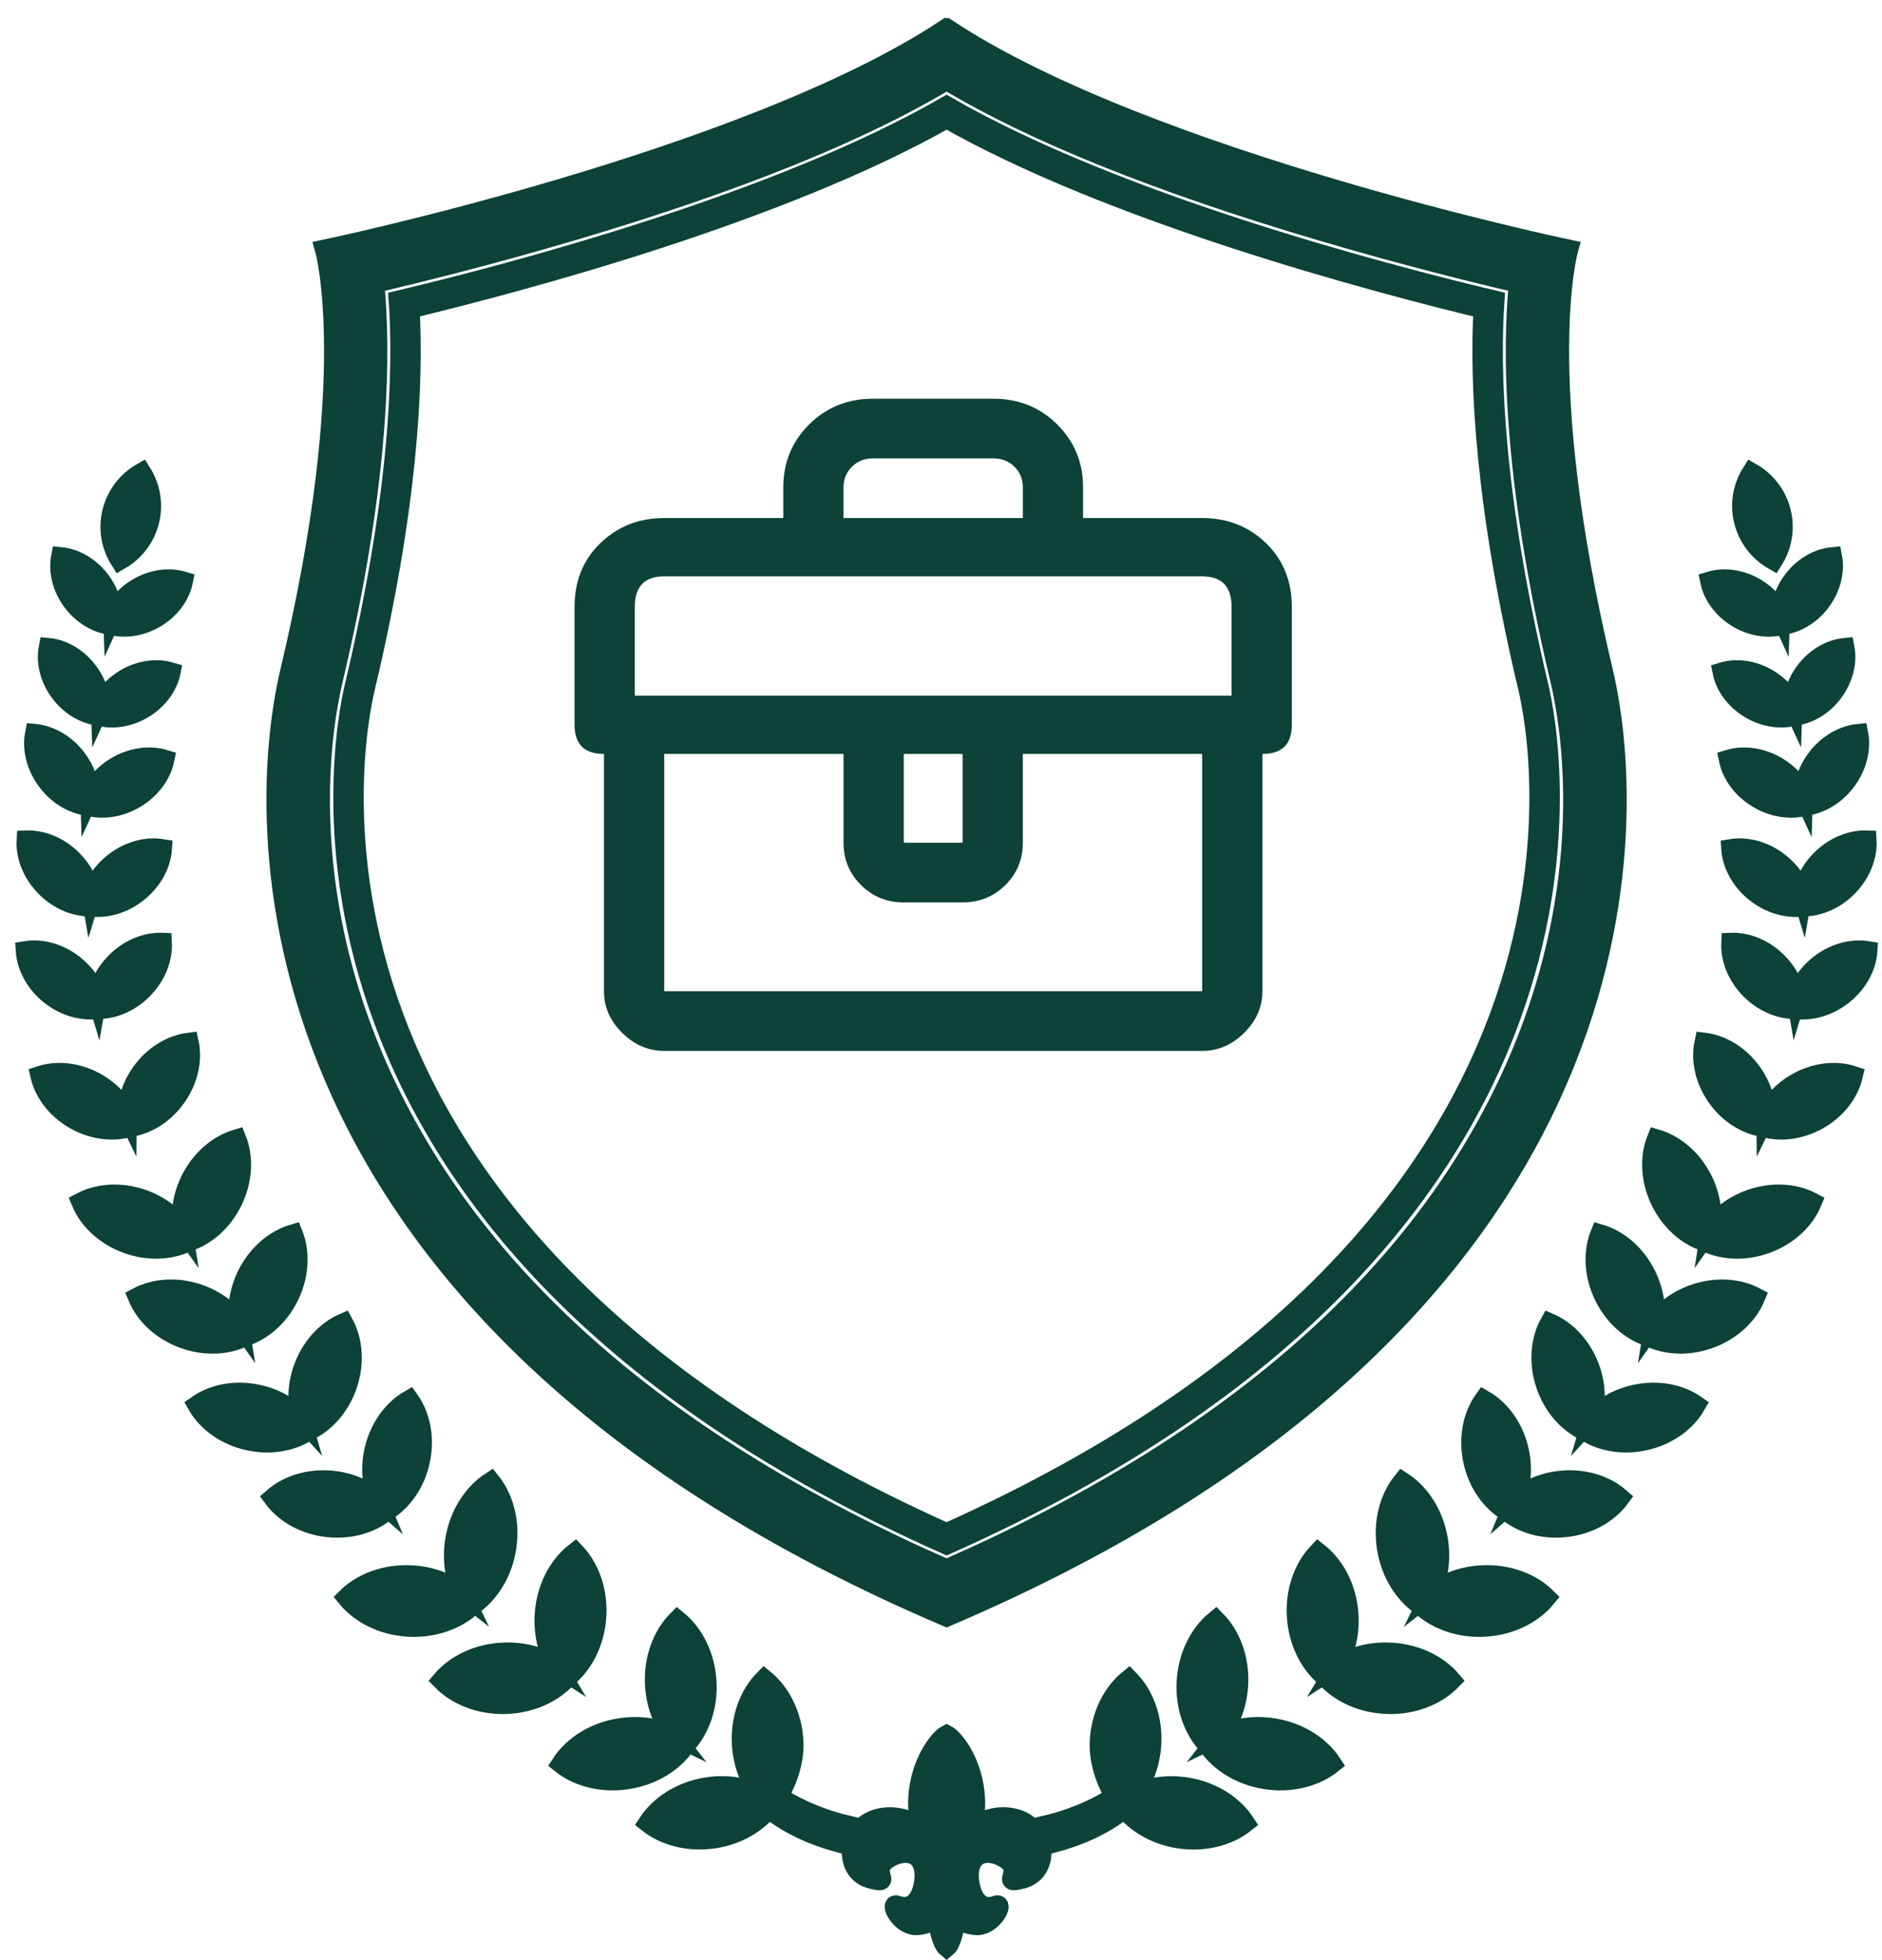 <svg width="97" height="101" viewBox="0 0 97 101" fill="none" xmlns="http://www.w3.org/2000/svg">
    <path d="M48.788 4.138C53.247 6.822 59.723 9.431 68.071 11.901C72.341 13.164 76.066 14.082 78.269 14.595C77.943 17.818 77.878 24.42 80.409 35.067C80.957 37.369 82.393 45.642 77.891 55.461C73.08 65.954 63.291 74.49 48.785 80.845C34.28 74.49 24.491 65.954 19.683 55.461C15.18 45.642 16.616 37.369 17.164 35.067C19.695 24.422 19.63 17.818 19.304 14.595C21.509 14.082 25.232 13.164 29.502 11.901C37.852 9.431 44.33 6.824 48.788 4.138ZM48.86 1.501C48.836 1.515 48.812 1.527 48.79 1.541C48.765 1.527 48.741 1.515 48.719 1.501C38.412 8.308 16.731 12.847 16.731 12.847C16.731 12.847 18.579 19.3 14.953 34.545C12.907 43.145 12.821 67.986 48.788 83.319C84.754 67.986 84.668 43.145 82.622 34.545C78.998 19.3 80.844 12.847 80.844 12.847C80.844 12.847 59.167 8.308 48.86 1.501Z" fill="#0C4238" stroke="#0C4238" stroke-miterlimit="10"/>
    <path d="M48.788 6.111C57.377 10.979 70.63 14.512 76.445 15.916C76.24 19.684 76.505 26.023 78.749 35.461C79.411 38.251 84.187 63.124 48.786 78.985C13.383 63.124 18.161 38.251 18.823 35.461C21.068 26.023 21.334 19.682 21.128 15.914C26.948 14.51 40.198 10.979 48.788 6.111ZM48.788 5.456C40.144 10.445 26.607 14.028 20.532 15.474C20.782 19.077 20.609 25.501 18.271 35.33C17.589 38.202 12.722 63.57 48.788 79.606C84.851 63.57 79.987 38.202 79.304 35.33C76.967 25.503 76.796 19.079 77.043 15.474C70.97 14.028 57.432 10.445 48.788 5.456Z" fill="#0C4238" stroke="#0C4238" stroke-miterlimit="10"/>
    <path d="M89.564 31.854C90.322 32.301 91.163 32.408 91.864 32.215C92.585 32.125 93.322 31.705 93.847 31.002C94.391 30.277 94.584 29.423 94.443 28.694C93.702 28.766 92.935 29.192 92.394 29.917C91.985 30.464 91.773 31.084 91.755 31.671C91.514 31.136 91.081 30.644 90.493 30.295C89.713 29.833 88.842 29.733 88.129 29.947C88.278 30.677 88.783 31.392 89.564 31.854Z" fill="#0C4238" stroke="#0C4238" stroke-miterlimit="10"/>
    <path d="M8.012 31.854C7.255 32.301 6.414 32.408 5.713 32.215C4.992 32.125 4.255 31.705 3.728 31.002C3.184 30.277 2.993 29.423 3.132 28.694C3.872 28.766 4.64 29.192 5.181 29.917C5.592 30.464 5.801 31.084 5.82 31.671C6.061 31.136 6.494 30.644 7.082 30.295C7.861 29.833 8.733 29.733 9.446 29.947C9.299 30.677 8.791 31.392 8.012 31.854Z" fill="#0C4238" stroke="#0C4238" stroke-miterlimit="10"/>
    <path d="M93.032 34.599C92.621 35.145 92.412 35.766 92.394 36.352C92.152 35.818 91.719 35.326 91.131 34.977C90.352 34.515 89.48 34.414 88.768 34.629C88.917 35.356 89.424 36.071 90.203 36.533C90.96 36.981 91.802 37.088 92.503 36.895C93.223 36.804 93.96 36.385 94.486 35.682C95.029 34.957 95.223 34.103 95.082 33.374C94.341 33.446 93.574 33.874 93.032 34.599Z" fill="#0C4238" stroke="#0C4238" stroke-miterlimit="10"/>
    <path d="M4.545 34.599C4.956 35.145 5.165 35.766 5.184 36.352C5.425 35.818 5.858 35.326 6.446 34.977C7.225 34.515 8.097 34.414 8.81 34.629C8.661 35.356 8.153 36.071 7.374 36.533C6.617 36.981 5.776 37.088 5.075 36.895C4.354 36.804 3.617 36.385 3.092 35.682C2.548 34.957 2.355 34.103 2.496 33.374C3.235 33.446 4.002 33.874 4.545 34.599Z" fill="#0C4238" stroke="#0C4238" stroke-miterlimit="10"/>
    <path d="M93.612 39.1C93.177 39.681 92.954 40.339 92.936 40.96C92.68 40.394 92.221 39.869 91.597 39.5C90.769 39.01 89.843 38.901 89.088 39.132C89.247 39.904 89.785 40.663 90.612 41.153C91.415 41.629 92.309 41.741 93.05 41.536C93.814 41.44 94.597 40.996 95.156 40.249C95.732 39.48 95.938 38.574 95.789 37.801C95.001 37.877 94.188 38.331 93.612 39.1Z" fill="#0C4238" stroke="#0C4238" stroke-miterlimit="10"/>
    <path d="M3.966 39.1C4.401 39.681 4.624 40.339 4.642 40.96C4.898 40.394 5.357 39.869 5.981 39.5C6.809 39.01 7.735 38.901 8.49 39.132C8.331 39.904 7.793 40.663 6.966 41.153C6.162 41.629 5.268 41.741 4.527 41.536C3.764 41.44 2.981 40.996 2.421 40.249C1.845 39.48 1.64 38.574 1.789 37.801C2.574 37.877 3.39 38.331 3.966 39.1Z" fill="#0C4238" stroke="#0C4238" stroke-miterlimit="10"/>
    <path d="M92.883 46.12C92.7 45.507 92.304 44.913 91.718 44.451C90.942 43.838 90.014 43.603 89.213 43.736C89.269 44.543 89.714 45.391 90.489 46.001C91.243 46.596 92.136 46.831 92.922 46.724C93.713 46.73 94.571 46.383 95.241 45.7C95.934 44.995 96.266 44.099 96.22 43.292C95.408 43.264 94.518 43.613 93.826 44.318C93.304 44.848 92.988 45.489 92.883 46.12Z" fill="#0C4238" stroke="#0C4238" stroke-miterlimit="10"/>
    <path d="M4.694 46.12C4.877 45.507 5.274 44.913 5.86 44.451C6.635 43.838 7.563 43.603 8.365 43.736C8.308 44.543 7.863 45.391 7.088 46.001C6.335 46.596 5.441 46.831 4.656 46.724C3.865 46.73 3.007 46.383 2.334 45.7C1.642 44.995 1.31 44.099 1.356 43.292C2.167 43.264 3.057 43.613 3.75 44.318C4.271 44.848 4.589 45.489 4.694 46.12Z" fill="#0C4238" stroke="#0C4238" stroke-miterlimit="10"/>
    <path d="M93.747 49.719C93.159 50.185 92.763 50.786 92.581 51.4C92.475 50.767 92.154 50.123 91.627 49.59C90.93 48.883 90.032 48.534 89.217 48.564C89.172 49.378 89.509 50.277 90.207 50.984C90.884 51.669 91.748 52.017 92.543 52.009C93.332 52.113 94.23 51.874 94.987 51.276C95.767 50.659 96.21 49.805 96.264 48.994C95.459 48.861 94.526 49.1 93.747 49.719Z" fill="#0C4238" stroke="#0C4238" stroke-miterlimit="10"/>
    <path d="M3.828 49.719C4.416 50.185 4.813 50.786 4.994 51.4C5.101 50.767 5.421 50.123 5.949 49.59C6.645 48.883 7.543 48.534 8.359 48.564C8.403 49.378 8.067 50.277 7.368 50.984C6.692 51.669 5.828 52.017 5.032 52.009C4.243 52.113 3.345 51.874 2.588 51.276C1.809 50.659 1.366 49.805 1.312 48.994C2.119 48.861 3.051 49.1 3.828 49.719Z" fill="#0C4238" stroke="#0C4238" stroke-miterlimit="10"/>
    <path d="M92.615 55.783C91.887 56.193 91.343 56.781 91.033 57.428C91.029 56.713 90.789 55.947 90.304 55.267C89.662 54.365 88.737 53.822 87.835 53.712C87.642 54.598 87.854 55.648 88.496 56.55C89.118 57.424 90.008 57.958 90.884 58.089C91.734 58.344 92.766 58.237 93.703 57.713C94.669 57.171 95.308 56.311 95.513 55.427C94.651 55.142 93.582 55.24 92.615 55.783Z" fill="#0C4238" stroke="#0C4238" stroke-miterlimit="10"/>
    <path d="M4.962 55.783C5.691 56.193 6.234 56.781 6.544 57.428C6.548 56.713 6.788 55.947 7.273 55.267C7.916 54.365 8.84 53.822 9.742 53.712C9.935 54.598 9.724 55.648 9.081 56.55C8.459 57.424 7.569 57.958 6.693 58.089C5.844 58.344 4.813 58.237 3.875 57.713C2.908 57.171 2.27 56.311 2.064 55.427C2.926 55.142 3.995 55.24 4.962 55.783Z" fill="#0C4238" stroke="#0C4238" stroke-miterlimit="10"/>
    <path d="M90.189 61.802C89.324 62.114 88.629 62.656 88.174 63.3C88.299 62.523 88.18 61.651 87.777 60.826C87.244 59.733 86.34 58.976 85.381 58.693C85.011 59.619 85.049 60.796 85.581 61.891C86.098 62.951 86.964 63.692 87.892 63.993C88.768 64.423 89.906 64.496 91.019 64.096C92.165 63.682 93.016 62.867 93.399 61.945C92.513 61.477 91.335 61.39 90.189 61.802Z" fill="#0C4238" stroke="#0C4238" stroke-miterlimit="10"/>
    <path d="M7.388 61.802C8.254 62.114 8.949 62.656 9.404 63.3C9.279 62.523 9.398 61.651 9.8 60.826C10.334 59.733 11.238 58.976 12.196 58.693C12.567 59.619 12.529 60.796 11.997 61.891C11.48 62.951 10.614 63.692 9.686 63.993C8.81 64.423 7.672 64.496 6.559 64.096C5.413 63.682 4.561 62.867 4.179 61.945C5.065 61.477 6.241 61.39 7.388 61.802Z" fill="#0C4238" stroke="#0C4238" stroke-miterlimit="10"/>
    <path d="M87.273 66.695C86.408 67.006 85.713 67.549 85.258 68.193C85.383 67.416 85.264 66.544 84.861 65.719C84.328 64.624 83.424 63.869 82.465 63.586C82.095 64.512 82.133 65.689 82.665 66.783C83.182 67.844 84.048 68.585 84.976 68.886C85.852 69.316 86.99 69.388 88.103 68.989C89.249 68.575 90.1 67.76 90.483 66.838C89.599 66.37 88.421 66.283 87.273 66.695Z" fill="#0C4238" stroke="#0C4238" stroke-miterlimit="10"/>
    <path d="M10.301 66.695C11.167 67.006 11.862 67.549 12.317 68.193C12.192 67.416 12.311 66.544 12.713 65.719C13.247 64.624 14.151 63.869 15.11 63.586C15.48 64.512 15.442 65.689 14.91 66.783C14.393 67.844 13.527 68.585 12.599 68.886C11.723 69.316 10.585 69.388 9.472 68.989C8.326 68.575 7.474 67.76 7.092 66.838C7.978 66.37 9.156 66.283 10.301 66.695Z" fill="#0C4238" stroke="#0C4238" stroke-miterlimit="10"/>
    <path d="M84.249 71.857C83.351 72.058 82.592 72.507 82.06 73.09C82.282 72.335 82.273 71.453 81.98 70.585C81.589 69.434 80.788 68.569 79.871 68.169C79.386 69.043 79.275 70.214 79.666 71.367C80.045 72.483 80.812 73.327 81.694 73.743C82.507 74.279 83.629 74.494 84.782 74.237C85.972 73.972 86.919 73.267 87.414 72.401C86.597 71.825 85.439 71.59 84.249 71.857Z" fill="#0C4238" stroke="#0C4238" stroke-miterlimit="10"/>
    <path d="M13.328 71.857C14.226 72.058 14.985 72.507 15.517 73.09C15.296 72.335 15.303 71.453 15.598 70.585C15.988 69.434 16.79 68.569 17.706 68.169C18.191 69.043 18.302 70.214 17.911 71.367C17.532 72.483 16.765 73.327 15.883 73.743C15.07 74.279 13.948 74.494 12.795 74.237C11.605 73.972 10.658 73.267 10.163 72.401C10.981 71.825 12.138 71.59 13.328 71.857Z" fill="#0C4238" stroke="#0C4238" stroke-miterlimit="10"/>
    <path d="M80.418 76.287C79.503 76.386 78.698 76.749 78.104 77.268C78.408 76.543 78.499 75.665 78.303 74.769C78.044 73.58 77.345 72.632 76.479 72.132C75.899 72.945 75.658 74.098 75.917 75.285C76.169 76.438 76.836 77.362 77.667 77.872C78.416 78.497 79.505 78.834 80.681 78.708C81.894 78.577 82.912 77.983 83.502 77.177C82.753 76.519 81.63 76.157 80.418 76.287Z" fill="#0C4238" stroke="#0C4238" stroke-miterlimit="10"/>
    <path d="M17.158 76.287C18.072 76.386 18.877 76.749 19.471 77.268C19.167 76.543 19.077 75.665 19.272 74.769C19.532 73.58 20.23 72.632 21.096 72.132C21.676 72.945 21.918 74.098 21.658 75.285C21.406 76.438 20.74 77.362 19.908 77.872C19.159 78.497 18.07 78.834 16.894 78.708C15.682 78.577 14.663 77.983 14.073 77.177C14.824 76.519 15.948 76.157 17.158 76.287Z" fill="#0C4238" stroke="#0C4238" stroke-miterlimit="10"/>
    <path d="M76.365 81.158C75.352 81.212 74.444 81.564 73.759 82.1C74.14 81.319 74.291 80.361 74.13 79.361C73.916 78.037 73.204 76.95 72.279 76.348C71.593 77.207 71.257 78.463 71.47 79.786C71.677 81.07 72.356 82.128 73.24 82.739C74.027 83.47 75.205 83.908 76.508 83.84C77.851 83.767 79.008 83.175 79.705 82.323C78.922 81.55 77.708 81.086 76.365 81.158Z" fill="#0C4238" stroke="#0C4238" stroke-miterlimit="10"/>
    <path d="M21.21 81.158C22.223 81.212 23.131 81.564 23.816 82.1C23.437 81.319 23.284 80.361 23.445 79.361C23.659 78.037 24.372 76.95 25.296 76.348C25.983 77.207 26.319 78.463 26.105 79.786C25.898 81.07 25.219 82.128 24.335 82.739C23.548 83.47 22.37 83.908 21.067 83.84C19.724 83.767 18.567 83.175 17.87 82.323C18.653 81.55 19.869 81.086 21.21 81.158Z" fill="#0C4238" stroke="#0C4238" stroke-miterlimit="10"/>
    <path d="M71.584 85.137C70.57 85.103 69.635 85.374 68.906 85.848C69.353 85.103 69.587 84.161 69.515 83.15C69.418 81.813 68.802 80.67 67.934 79.989C67.175 80.787 66.732 82.008 66.829 83.345C66.923 84.643 67.507 85.754 68.335 86.44C69.055 87.238 70.191 87.776 71.494 87.82C72.837 87.865 74.043 87.374 74.812 86.587C74.099 85.751 72.929 85.181 71.584 85.137Z" fill="#0C4238" stroke="#0C4238" stroke-miterlimit="10"/>
    <path d="M25.991 85.137C27.006 85.103 27.94 85.374 28.669 85.848C28.222 85.103 27.989 84.161 28.061 83.15C28.158 81.813 28.774 80.67 29.642 79.989C30.401 80.787 30.844 82.008 30.747 83.345C30.652 84.643 30.069 85.754 29.241 86.44C28.52 87.238 27.385 87.776 26.082 87.82C24.739 87.865 23.533 87.374 22.764 86.587C23.479 85.751 24.648 85.181 25.991 85.137Z" fill="#0C4238" stroke="#0C4238" stroke-miterlimit="10"/>
    <path d="M65.636 89.039C64.635 88.879 63.673 89.031 62.89 89.411C63.425 88.728 63.778 87.822 63.832 86.812C63.905 85.472 63.437 84.261 62.662 83.478C61.809 84.175 61.215 85.33 61.144 86.669C61.074 87.969 61.515 89.144 62.248 89.929C62.862 90.811 63.921 91.488 65.209 91.693C66.536 91.906 67.795 91.57 68.656 90.885C68.052 89.961 66.963 89.25 65.636 89.039Z" fill="#0C4238" stroke="#0C4238" stroke-miterlimit="10"/>
    <path d="M31.939 89.039C32.94 88.879 33.902 89.031 34.686 89.411C34.15 88.728 33.798 87.822 33.743 86.812C33.671 85.472 34.138 84.261 34.913 83.478C35.767 84.175 36.361 85.33 36.431 86.669C36.502 87.969 36.061 89.144 35.328 89.929C34.714 90.811 33.655 91.488 32.366 91.693C31.039 91.906 29.781 91.57 28.919 90.885C29.523 89.961 30.612 89.25 31.939 89.039Z" fill="#0C4238" stroke="#0C4238" stroke-miterlimit="10"/>
    <path d="M91.399 28.867C91.852 28.15 92.025 27.258 91.803 26.37C91.582 25.483 91.012 24.776 90.275 24.352C89.822 25.069 89.649 25.961 89.87 26.848C90.092 27.734 90.662 28.443 91.399 28.867Z" fill="#0C4238" stroke="#0C4238" stroke-miterlimit="10"/>
    <path d="M6.178 28.867C5.725 28.15 5.552 27.258 5.774 26.37C5.995 25.483 6.565 24.776 7.302 24.352C7.755 25.069 7.928 25.961 7.707 26.848C7.485 27.734 6.915 28.443 6.178 28.867Z" fill="#0C4238" stroke="#0C4238" stroke-miterlimit="10"/>
    <path d="M61.159 92.088C60.156 91.928 59.196 92.08 58.412 92.46C58.948 91.777 59.3 90.871 59.355 89.861C59.427 88.521 58.96 87.31 58.185 86.527C57.331 87.224 56.737 88.379 56.667 89.718C56.612 90.745 56.987 91.807 57.46 92.548C56.892 92.958 55.577 93.657 53.874 94.055C54.108 94.32 54.234 94.701 54.295 94.971C55.503 94.649 56.834 94.113 57.951 93.209C58.582 93.974 59.56 94.555 60.732 94.742C62.059 94.954 63.317 94.619 64.179 93.932C63.575 93.01 62.486 92.299 61.159 92.088Z" fill="#0C4238" stroke="#0C4238" stroke-miterlimit="10"/>
    <path d="M43.631 94.037C41.962 93.635 40.677 92.95 40.115 92.546C40.589 91.807 40.963 90.743 40.909 89.716C40.836 88.377 40.244 87.222 39.391 86.525C38.615 87.308 38.15 88.519 38.221 89.859C38.275 90.869 38.627 91.775 39.163 92.458C38.38 92.078 37.419 91.926 36.417 92.086C35.09 92.299 34.001 93.01 33.397 93.93C34.258 94.615 35.517 94.95 36.844 94.74C38.015 94.553 38.994 93.972 39.624 93.207C40.736 94.105 42.056 94.639 43.257 94.963C43.311 94.705 43.42 94.334 43.631 94.037Z" fill="#0C4238" stroke="#0C4238" stroke-miterlimit="10"/>
    <path d="M53.669 95.149C53.588 94.691 53.409 94.452 53.159 94.177C52.944 93.966 52.67 93.793 52.324 93.703C51.466 93.476 50.677 93.775 50.109 94.127C50.226 93.681 50.296 93.201 50.272 92.709C50.185 90.825 49.165 89.582 48.79 89.389C48.416 89.582 47.395 90.825 47.308 92.709C47.286 93.201 47.355 93.681 47.471 94.127C46.903 93.775 46.114 93.476 45.256 93.703C44.902 93.796 44.622 93.972 44.407 94.189C44.197 94.38 44.02 94.701 43.909 95.171C43.797 95.876 44.105 96.601 44.834 96.804C46.213 97.188 44.62 96.397 45.891 95.708C46.738 95.248 47.691 95.493 47.632 96.74C47.596 97.547 47.199 98.526 46.243 98.178C45.814 98.021 46.386 99.18 47.175 99.215C47.449 99.225 48.206 99.12 48.309 98.566C48.309 99.267 48.56 100.156 48.792 100.349C49.026 100.156 49.275 99.267 49.275 98.566C49.378 99.12 50.135 99.225 50.409 99.215C51.196 99.18 51.77 98.021 51.341 98.178C50.385 98.526 49.988 97.547 49.952 96.74C49.894 95.493 50.848 95.248 51.694 95.708C52.964 96.394 51.371 97.188 52.751 96.804C53.481 96.597 53.792 95.862 53.669 95.149Z" fill="#0C4238" stroke="#0C4238" stroke-miterlimit="10"/>
    <path d="M61.96 26.694H55.823V25.121C55.823 23.834 55.377 22.75 54.487 21.868C53.596 20.986 52.502 20.545 51.202 20.545H44.992C43.693 20.545 42.598 20.986 41.707 21.868C40.817 22.75 40.371 23.834 40.371 25.121V26.694H34.234C32.935 26.694 31.84 27.123 30.949 27.982C30.058 28.84 29.613 29.936 29.613 31.271V37.349C29.613 38.35 30.119 38.85 31.13 38.85V51.077C31.13 51.888 31.442 52.603 32.068 53.222C32.694 53.842 33.416 54.152 34.234 54.152H61.96C62.778 54.152 63.5 53.842 64.126 53.222C64.752 52.603 65.065 51.888 65.065 51.077V38.85C66.076 38.85 66.581 38.35 66.581 37.349V31.271C66.581 29.936 66.136 28.84 65.245 27.982C64.355 27.123 63.26 26.694 61.96 26.694ZM43.476 25.121C43.476 24.692 43.621 24.335 43.909 24.049C44.198 23.763 44.559 23.62 44.992 23.62H51.202C51.635 23.62 51.996 23.763 52.285 24.049C52.574 24.335 52.718 24.692 52.718 25.121V26.694H43.476V25.121ZM34.234 51.077V38.85H43.476V43.426C43.476 44.284 43.777 45.011 44.379 45.607C44.98 46.203 45.714 46.501 46.581 46.501H49.613C50.48 46.501 51.214 46.203 51.816 45.607C52.417 45.011 52.718 44.284 52.718 43.426V38.85H61.96V51.077H34.234ZM46.581 43.426V38.85H49.613V43.426H46.581ZM63.476 35.847H32.718V31.271C32.718 30.222 33.223 29.698 34.234 29.698H61.96C62.971 29.698 63.476 30.222 63.476 31.271V35.847Z" fill="#0C4238"/>
</svg>
